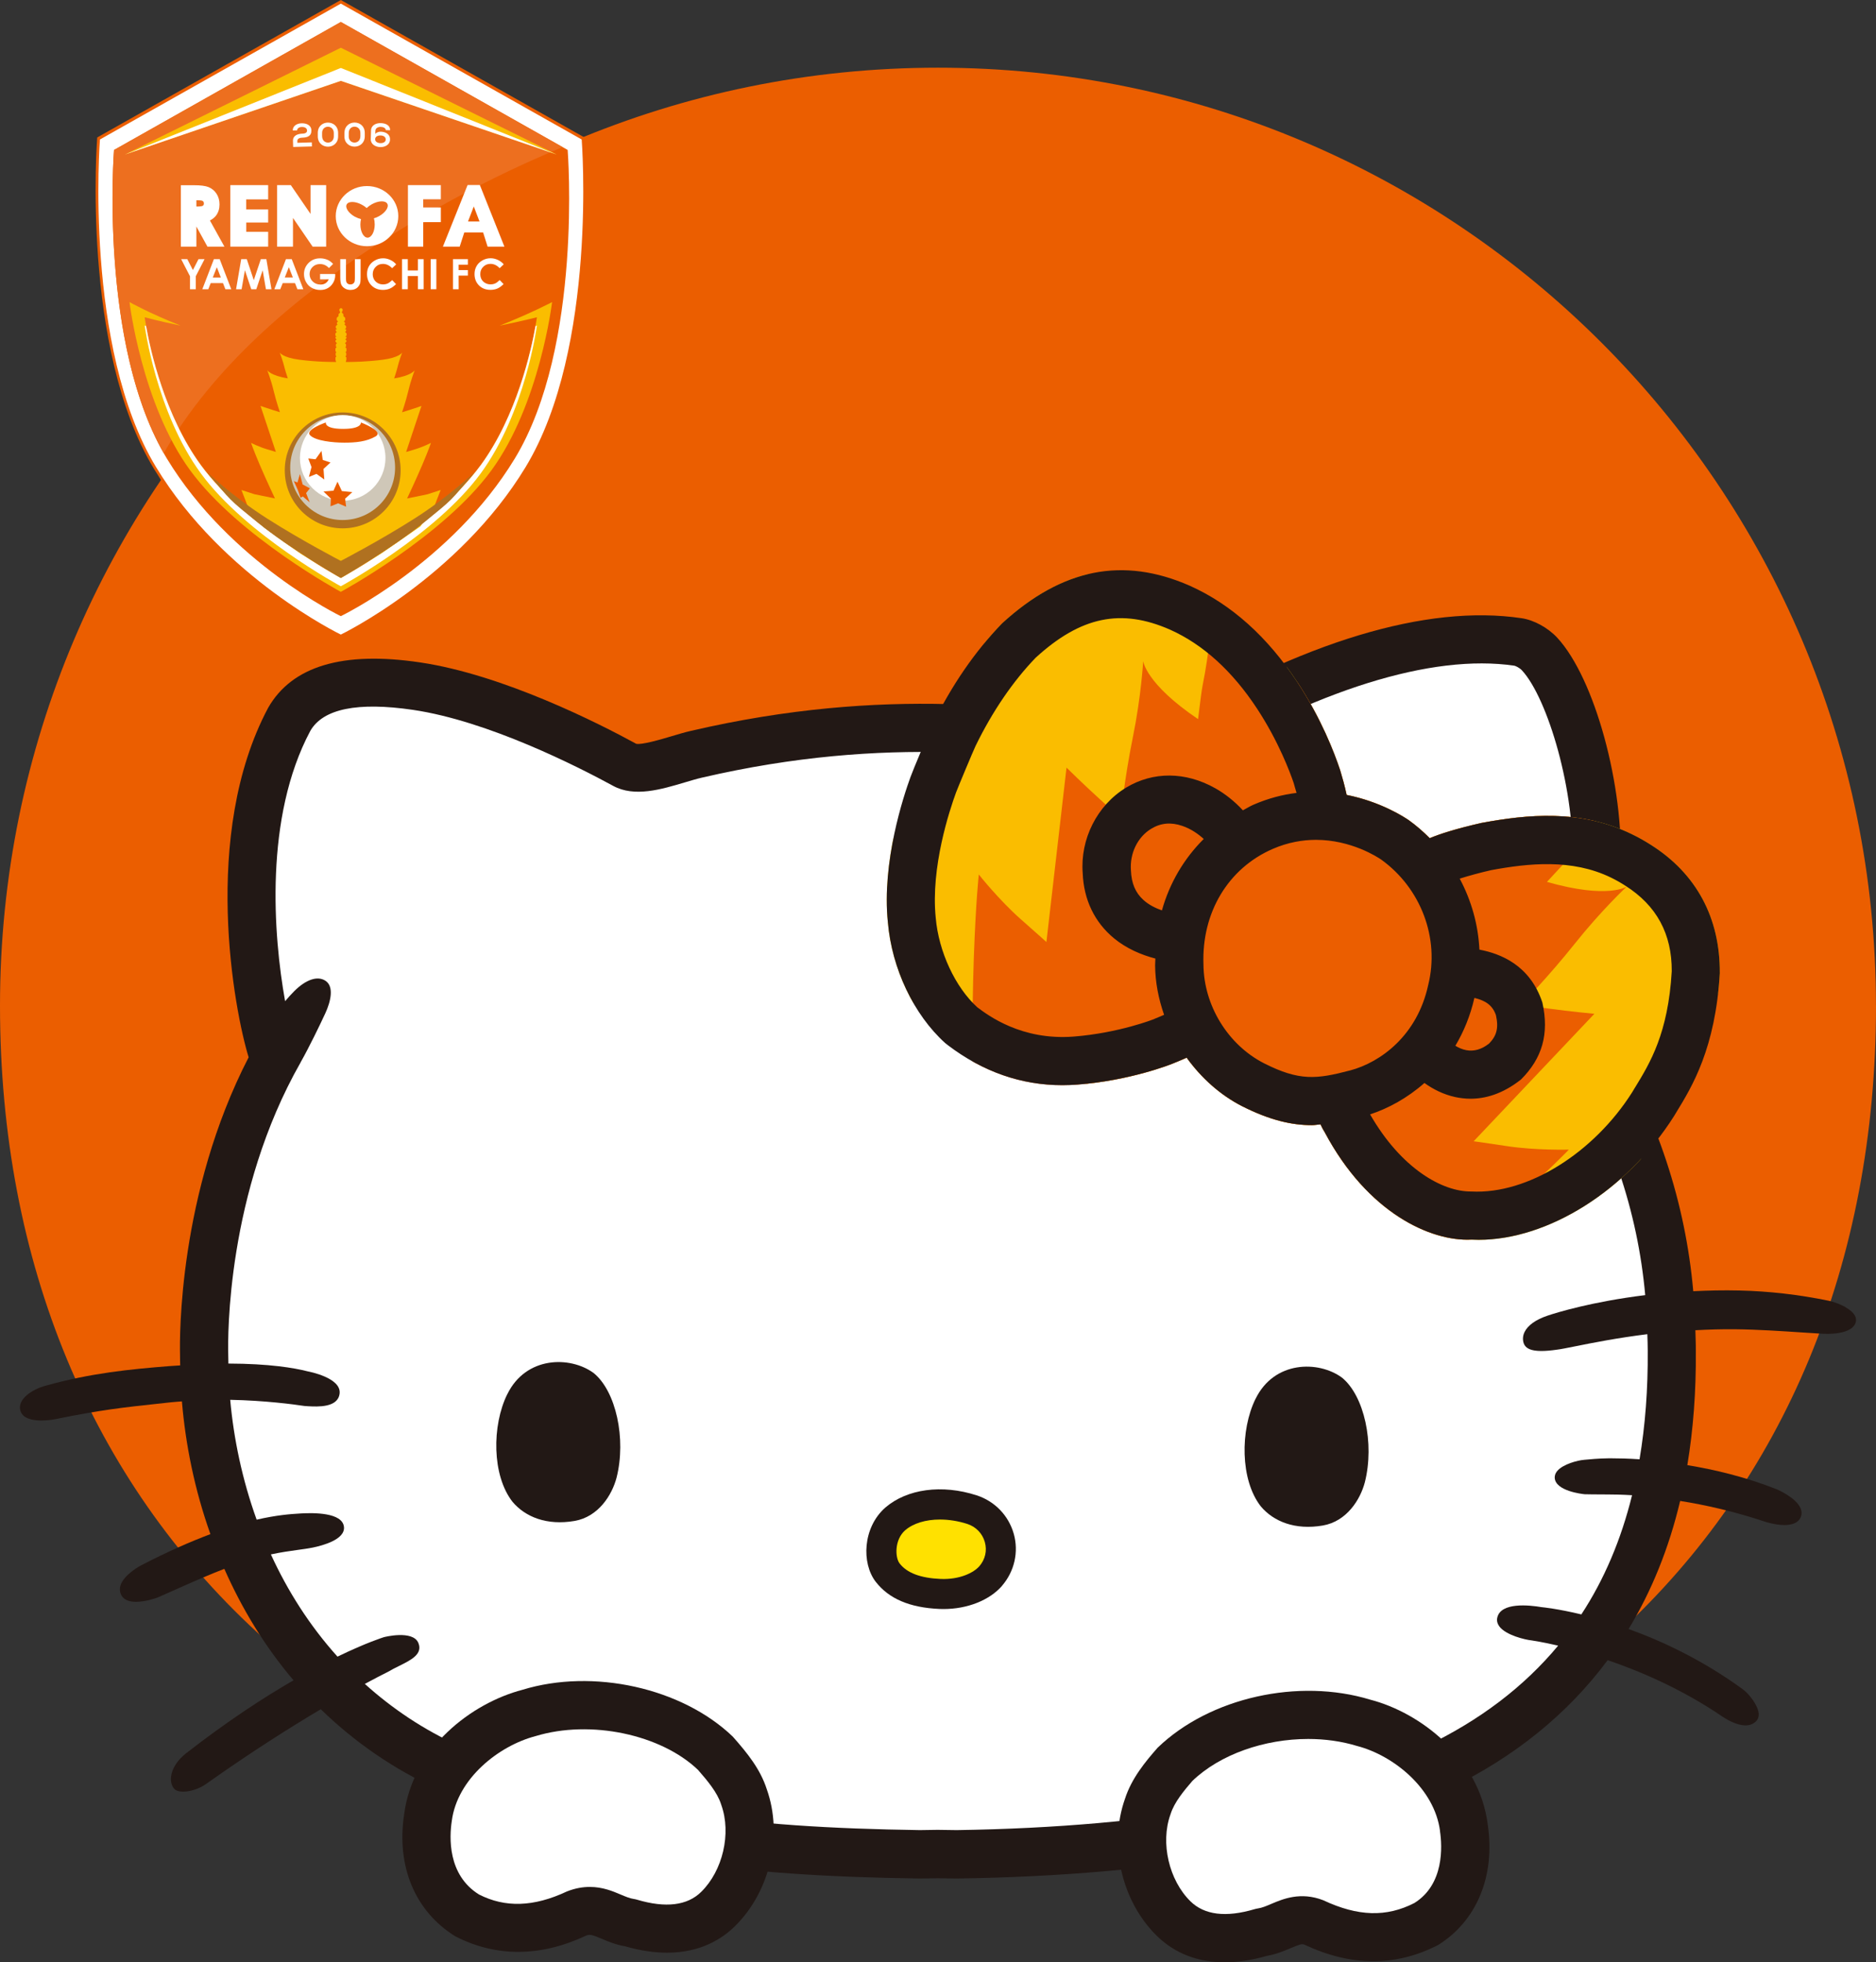 <?xml version="1.0" encoding="UTF-8"?>
<svg id="_レイヤー_2" data-name="レイヤー 2" xmlns="http://www.w3.org/2000/svg" xmlns:xlink="http://www.w3.org/1999/xlink" viewBox="0 0 426.45 446.13">
  <rect x="0" y="0" width="426.45" height="446.13" fill="#333333" stroke="none"/>
  <defs>
    <style>
      .cls-1 {
        fill: none;
      }

      .cls-2 {
        fill: #221815;
      }

      .cls-3 {
        fill: #ffe100;
      }

      .cls-4 {
        fill: #fabd00;
      }

      .cls-5 {
        fill: #ed6f1f;
      }

      .cls-6 {
        fill: #b07120;
      }

      .cls-7 {
        fill: #fff;
      }

      .cls-8 {
        fill: #eb5e00;
      }

      .cls-9 {
        fill: #cfc7b8;
      }

      .cls-10 {
        clip-path: url(#clippath);
      }
    </style>
    <clipPath id="clippath">
      <path class="cls-1" d="M390.94,221.15c.07-12.48-5.34-22.53-15.6-29.03-.69-.44-1.39-.87-2.1-1.27-.77-.43-1.55-.85-2.34-1.22-11.64-5.67-23.69-4.48-34.15-2.53-5.83,1.33-9.45,2.5-11.74,3.46-1.46-1.46-3.03-2.84-4.74-4.07-.97-.67-6.37-4.22-14.15-5.76-.48-2.22-.98-3.96-1.26-4.88-.01-.05-.23-.79-.25-.84-1.29-3.88-4.26-11.63-9.68-19.89-6.8-10.34-15.02-17.72-24.49-21.96-15.15-6.65-29.01-3.93-42.64,8.55-6.19,6.4-11.53,14.18-15.87,23.1-.54,1.12-4.52,10.56-4.96,11.86-1.56,4.27-6.56,19.27-5.14,33.03.89,10.47,5.87,20.97,13,27.42.12.11.54.44.67.53,7.94,6.03,16.67,9.07,25.99,9.07,1.13,0,2.27-.05,3.42-.13,12.05-.93,21.23-4.61,21.51-4.72,1.18-.45,2.22-.93,3.33-1.4,3.32,4.59,7.6,8.48,12.65,11.05,6.29,3.17,11.23,4.29,15.81,4.29.67,0,1.31-.14,1.97-.18.25.54.51,1.09.92,1.73,9.83,18.52,24.19,24.87,33.25,24.47.58.03,1.17.05,1.76.05,15.78,0,33.72-11.18,44.46-28.18l.53-.88c3.53-5.77,8.87-14.5,9.85-31.67Z"/>
    </clipPath>
  </defs>
  <g id="_レイヤー_1-2" data-name="レイヤー 1">
    <g>
      <path class="cls-8" d="M426.45,228.62c0,117.76-84.41,196.43-213.22,196.43S0,346.38,0,228.62,95.46,15.39,213.22,15.39s213.22,95.46,213.22,213.22Z"/>
      <g>
        <g>
          <g>
            <path class="cls-2" d="M419.51,297.17c-1.3-.72-2.84-1.24-3.8-1.44-6.81-1.4-13.64-2.18-20.31-2.33-3.7-.09-7.16,0-10.49.16-1.79-20.11-8.09-39.31-19.27-58.27,1.62-9.72,2.12-22.36,2.53-32.66l.21-5.17c.84-18.75-5.88-43.26-14.38-52.46-2.12-2.29-5.31-4.04-8.13-4.45-21.54-3.21-49.87,5.34-81.73,24.67l-4-.59c-26.18-3.9-58.77-8.75-103.06,1.53-1.4.32-2.95.78-4.54,1.26-2.37.71-6.76,1.98-7.92,1.68-8.49-4.64-30.28-15.71-49.14-18.5-17.53-2.61-29.09.83-34.52,10.31-15.37,28.86-7.65,69.07-4.44,79.47-16,31.01-15.69,63.87-15.6,67.47-.01.84.03,1.72.04,2.58-.84.06-1.6.09-2.48.16-8.93.71-17.8,1.58-28.07,4.44-3.34.92-6.41,3.14-5.81,5.59.47,1.92,2.84,2.34,4.83,2.34,1.54,0,2.85-.25,2.89-.26,10.63-2.17,16.02-2.75,23.47-3.55l3.14-.34c.81-.09,1.61-.13,2.42-.2.81,9.68,2.85,19.99,6.48,30.18-4.44,1.67-9.56,3.89-15.71,7.07-.04.02-3.98,2.08-4.74,4.62-.23.78-.15,1.56.23,2.24.62,1.11,1.92,1.46,3.31,1.46,2.3,0,4.82-.95,4.86-.96,1.84-.81,3.57-1.58,5.21-2.31,3.72-1.66,6.96-3.05,10-4.23,3.93,8.9,9.09,17.53,15.73,25.34-6.84,3.96-15.09,9.33-24.43,16.6-1.94,1.52-3.19,3.45-3.41,5.32-.12,1.04.11,1.99.65,2.67.41.51,1.18.73,2.1.73,1.62,0,3.71-.68,5.14-1.7,10.26-7.27,19.16-12.89,26.15-17.04,7.51,7.31,16.5,13.67,27.22,18.49,35.27,15.84,67.77,19.4,108.95,20l4.04-.06,4.36.06c47.38-.7,84.81-7.46,111.26-20.11,15.35-7.34,27.56-17.24,36.7-29.54,7.64,2.61,16.9,6.62,25.83,12.66,1.14.79,3.45,2.17,5.5,2.17.92,0,1.79-.27,2.47-1.01.29-.3.61-.85.53-1.73-.17-1.86-2.23-4.46-3.56-5.43-9.12-6.66-18.29-10.95-26.01-13.74,5.25-8.67,9.17-18.37,11.72-29.12,5.64.9,12.22,2.35,19.44,4.77.04,0,2.17.71,4.26.71,1.57,0,3.11-.39,3.7-1.78.27-.63.26-1.33-.03-2.02-1.04-2.48-5.39-4.32-5.43-4.33-7.12-2.82-14.12-4.47-20.31-5.49,1.35-8.14,2.01-16.8,1.93-26,.02-1.57-.07-3.12-.1-4.67,2.94-.16,5.97-.26,9.16-.22,4.96.05,10.48.42,15.35.74,1.52.1,2.99.19,4.4.28,3.19.18,7.1-.41,7.57-2.73.17-.81-.11-2.03-2.36-3.29Z"/>
            <path class="cls-7" d="M354.53,235.3c1.76-9.13,2.29-22.42,2.71-33.11l.22-5.23c.76-16.97-5.67-38.25-11.49-44.55-.51-.56-1.4-.99-1.72-1.06-18.78-2.76-45.27,5.51-74.57,23.31-2.08,1.26-3.22,1.95-5.23,1.65l-5.91-.87c-25.25-3.76-56.69-8.45-98.98,1.36-1.2.27-2.52.68-3.88,1.08-5.38,1.6-11.46,3.43-16.3.79-7.98-4.35-28.38-14.75-45.5-17.28-12.59-1.85-20.45-.25-23.34,4.78-10.47,19.65-8.42,46.45-5.73,61.45.72-.85,1.42-1.62,2.07-2.27,2.63-2.63,5.32-3.6,7.16-2.33,1.91,1.32,1.15,4.66-.08,7.33-1.22,2.65-3.69,7.76-5.63,11.18,0,0,0,.01,0,.02-16.85,29.6-16.54,62.53-16.45,66.2,0,.74.03,1.51.04,2.26,9.31.02,14.99,1,17.89,1.74l.21.05c.06.01,7.62,1.41,7.18,5.04-.39,3.23-4.98,2.99-7.2,2.87l-.82-.06c-2.44-.37-8.96-1.24-16.85-1.4.79,8.79,2.71,18.09,6.01,27.25,4.52-1.04,7.71-1.28,9.83-1.4l.29-.02c2.79-.15,9.39-.25,9.73,3.07.3,2.87-4.87,4.24-7.11,4.7-1.04.21-2.16.36-3.41.53-1.75.24-3.74.52-6.09,1.02,3.77,8.24,8.76,16.15,15.14,23.24,6.63-3.22,10.45-4.39,10.53-4.42.06-.03,6.57-1.68,7.84,1.28,1.09,2.56-1.67,3.92-4.33,5.24-.85.42-1.74.86-2.55,1.35,0,0-.09.05-.26.13-1.03.51-2.75,1.4-5.02,2.62,6.17,5.56,13.32,10.43,21.71,14.2,33.54,15.07,64.84,18.45,104.45,19.04l4.04-.06,4.36.06c44.98-.67,81.88-7.25,106.54-19.04,12.36-5.91,22.38-13.54,30.17-22.9-3.71-.86-5.98-1.18-6.04-1.19-1.42-.14-5.85-1.17-7.34-3.19-.44-.61-.61-1.28-.47-1.94.75-3.62,7.32-2.9,10.09-2.43.35.03,3.75.38,9.03,1.65,5.2-7.94,9.03-16.98,11.53-27.1-2.33-.14-4.2-.17-5.48-.17-2.44.01-5.28-.05-5.28-.05-.74-.07-6.59-.76-6.82-3.68-.03-.39.05-1,.6-1.64,1.31-1.53,4.62-2.39,6.03-2.5l.31-.03c.84-.08,3.07-.3,5.31-.32h.61c1.62,0,3.81.05,6.42.22,1.29-7.68,1.93-15.9,1.86-24.75.01-1.24-.06-2.46-.09-3.69-6.85.85-12.47,1.97-16.3,2.74-1.96.39-3.38.68-4.24.78-1.38.2-2.56.3-3.55.3-2.31,0-3.58-.56-4-1.72-.29-.84-.23-1.74.18-2.59.74-1.52,2.53-2.81,5.19-3.71,2.09-.71,10.2-3.2,22.24-4.68-1.72-19.08-7.86-37.28-18.78-55.31-.7-1.16-.95-2.54-.69-3.87Z"/>
          </g>
          <g>
            <path class="cls-2" d="M115.31,316.98c-3.5,7.1-3.52,18.45,1.21,24.48,2.92,3.45,7.8,5.41,14.09,4.33,5.43-.94,8.52-5.9,9.55-9.85,2.23-8.84-.14-19.68-5.23-23.79-5.36-3.91-15.39-3.82-19.61,4.83Z"/>
            <path class="cls-2" d="M285.41,318.02c-3.5,7.1-3.52,18.45,1.21,24.48,2.92,3.45,7.8,5.41,14.09,4.33,5.43-.94,8.52-5.9,9.55-9.85,2.23-8.84-.14-19.68-5.23-23.79-5.36-3.91-15.39-3.82-19.61,4.83Z"/>
            <g>
              <path class="cls-2" d="M230.45,348.73c-1.17-4.16-4.32-7.43-8.44-8.76-7.86-2.55-15.82-1.48-20.77,2.79-5.16,4.56-5.41,12.65-2.19,16.84,2.99,3.87,7.72,5.9,14.48,6.2.31.01.63.02.94.02,5.41,0,10.44-1.98,13.31-5.27v-.02c2.83-3.28,3.82-7.69,2.67-11.81Z"/>
              <path class="cls-3" d="M219.91,346.48c-2.1-.68-4.24-1.01-6.25-1.01-3.19,0-6.05.84-7.91,2.45-2.45,2.17-2.29,6.18-1.26,7.52,1.68,2.18,4.74,3.34,9.35,3.54,4.27.17,7.46-1.38,8.79-2.9,1.34-1.56,1.79-3.55,1.24-5.49-.54-1.94-2.02-3.48-3.96-4.11Z"/>
            </g>
          </g>
        </g>
        <g>
          <g>
            <path class="cls-2" d="M174.31,406.81c-1.48-4.63-4.48-8.3-7.74-11.99-11.57-11.1-31.77-15.56-47.81-10.64-11.58,3.03-24.94,13.2-26.89,28.3-1.79,11.76,2.42,22.06,11.65,27.76,9.31,4.78,19.42,4.67,29.7-.17.87-.33,1.3-.24,3.57.72,1.42.61,3.17,1.34,5.28,1.7,3.57,1.03,6.76,1.46,9.57,1.46,7.46,0,12.38-3.02,15.44-6.04,7.97-7.84,10.94-20.61,7.23-31.1Z"/>
            <path class="cls-7" d="M163.98,410.4c-.03-.07-.05-.13-.07-.2-.84-2.65-3.05-5.31-5.25-7.82-8.41-8.05-24.41-11.47-36.92-7.67-8.41,2.21-17.79,9.67-19.04,19.29-.55,3.62-1.01,12.25,6.19,16.72,5.93,3.02,12.4,2.87,20-.7,1.9-.75,3.63-1.02,5.19-1.02,2.92,0,5.24.98,6.98,1.72,1.12.47,2.08.88,2.97,1.01.27.04.53.09.78.17,6.51,1.94,11.44,1.34,14.59-1.78,4.91-4.82,6.87-13.3,4.58-19.71Z"/>
          </g>
          <g>
            <path class="cls-2" d="M338.19,414.77c-1.98-15.21-15.33-25.39-26.69-28.34-16.27-4.97-36.47-.53-48.34,10.91-2.82,3.2-5.95,7-7.44,11.65-3.71,10.49-.74,23.27,7.22,31.1,3.07,3.03,8,6.05,15.45,6.05,2.81,0,5.99-.43,9.57-1.46,2.11-.36,3.86-1.1,5.28-1.7,2.29-.98,2.71-1.06,3.23-.88,10.61,5,20.73,5.1,30.44.1,8.83-5.48,13.04-15.78,11.27-27.43Z"/>
            <path class="cls-7" d="M327.35,416.3c-1.27-9.74-10.64-17.21-18.84-19.34-3.53-1.08-7.32-1.6-11.13-1.6-9.92,0-20.02,3.48-26.32,9.53-1.88,2.17-4.1,4.83-4.94,7.48-.02.07-.04.13-.07.2-2.29,6.41-.33,14.89,4.56,19.7,3.17,3.11,8.06,3.72,14.6,1.78.25-.07.51-.13.78-.17.89-.13,1.85-.53,2.97-1.01,2.67-1.14,6.69-2.83,11.82-.85,7.93,3.73,14.41,3.88,20.73.64,6.81-4.24,6.35-12.88,5.82-16.38Z"/>
          </g>
        </g>
        <g>
          <g class="cls-10">
            <rect class="cls-4" x="203.16" y="158.5" width="184.74" height="105.06" transform="translate(116.87 -105.12) rotate(25)"/>
            <path class="cls-8" d="M363.5,187.15l-88.57-41.3c-.29,2.62-.78,6.17-1.56,10.01-.19.92-.54,3.62-1.03,7.63-11.96-8.08-12.47-13.2-12.47-13.2,0,0-.45,7.98-2.35,17.33-1.91,9.36-2.82,18.35-2.82,18.35,0,0-.85-.81-4.6-4.19-3.74-3.39-7.66-7.26-7.66-7.26l-4.57,39.65s-.85-.79-5.79-5.15c-4.95-4.35-9.58-10.2-9.58-10.2,0,0-.67,5.83-1.14,19.13-.46,13.3-.35,30.57-.35,30.57l-13.82-10.27-8.2-7.66-.87,13,2.68,13.45,125.82,58.67,11.38-6.89,9.41-9.02-11.14-1.36-16.75-3.98s13.3-11.02,23.19-19.92c9.89-8.91,13.92-13.17,13.92-13.17,0,0-7.46.2-13.97-.78-6.51-.98-7.67-1.12-7.67-1.12l27.44-28.98s-5.49-.51-10.49-1.2c-5-.7-6.18-.83-6.18-.83,0,0,6.3-6.48,12.25-13.95,5.94-7.47,11.77-12.94,11.77-12.94,0,0-4.26,2.9-18.13-1.07,2.76-2.95,4.59-4.96,5.18-5.69,2.43-3.06,4.84-5.72,6.66-7.63Z"/>
          </g>
          <path class="cls-2" d="M390.94,221.15c.07-12.48-5.34-22.53-15.6-29.03-.69-.44-1.39-.87-2.1-1.27-.77-.43-1.55-.85-2.34-1.22-11.64-5.67-23.69-4.48-34.15-2.53-5.83,1.33-9.45,2.5-11.74,3.46-1.46-1.46-3.03-2.84-4.74-4.07-.97-.67-6.37-4.22-14.15-5.76-.48-2.22-.98-3.96-1.26-4.88-.01-.05-.23-.79-.25-.84-1.29-3.88-4.26-11.63-9.68-19.89-6.8-10.34-15.02-17.72-24.49-21.96-15.15-6.65-29.01-3.93-42.64,8.55-6.19,6.4-11.53,14.18-15.87,23.1-.54,1.12-4.52,10.56-4.96,11.86-1.56,4.27-6.56,19.27-5.14,33.03.89,10.47,5.87,20.97,13,27.42.12.11.54.44.67.53,7.94,6.03,16.67,9.07,25.99,9.07,1.13,0,2.27-.05,3.42-.13,12.05-.93,21.23-4.61,21.51-4.72,1.18-.45,2.22-.93,3.33-1.4,3.32,4.59,7.6,8.48,12.65,11.05,6.29,3.17,11.23,4.29,15.81,4.29.67,0,1.31-.14,1.97-.18.25.54.51,1.09.92,1.73,9.83,18.52,24.19,24.87,33.25,24.47.58.03,1.17.05,1.76.05,15.78,0,33.72-11.18,44.46-28.18l.53-.88c3.53-5.77,8.87-14.5,9.85-31.67ZM262.41,231.67c-.08.03-8.08,3.2-18.37,4-11.87.91-19.44-4.84-21.88-6.66-5-4.53-8.79-12.66-9.45-20.34-1.18-11.51,3.16-24.52,4.61-28.48.39-1.06,3.95-9.57,4.44-10.59,3.84-7.89,8.52-14.72,13.66-20.06,10.24-9.37,19.41-11.29,30.57-6.38,7.49,3.36,14.15,9.4,19.77,17.96,4.92,7.49,7.54,14.61,8.32,16.9l.28.99c.1.33.23.76.37,1.26-3.12.38-6.39,1.21-9.76,2.67-.86.37-1.62.86-2.44,1.29-1.82-1.99-4.05-3.77-6.3-5.03-6.73-3.79-14.11-3.84-20.25-.13-6.59,4-10.46,11.71-9.86,19.44.23,6.03,2.69,11.16,7.12,14.82,2.87,2.37,6.27,3.78,9.4,4.6,0,.53-.07,1.05-.06,1.58.03,3.82.78,7.6,2.04,11.21-.76.31-1.43.63-2.24.94ZM264.12,206.98c-1.43-.51-2.96-1.24-4.22-2.39-1.79-1.63-2.7-3.75-2.82-6.7-.29-3.87,1.51-7.59,4.61-9.47,2.17-1.32,4.47-1.53,7.04-.66,2.02.68,3.67,1.86,4.9,2.98-4.48,4.46-7.75,9.99-9.5,16.23ZM306.89,243.37c-7.63,2.01-11.53,2.43-19.54-1.62-8.18-4.17-13.72-13.13-13.78-22.47-.43-11.82,5.62-21.89,15.78-26.29,3.44-1.49,6.75-2.04,9.77-2.05,8.05,0,14.03,3.93,14.85,4.49,9.03,6.49,13.34,17.88,10.69,28.51-2.49,11.49-10.8,17.57-17.75,19.43ZM371.63,247.31l-.6,1.01c-8.69,13.74-23.71,23.26-36.56,22.57-6.52.09-15.93-5.16-23.02-17.53,4.14-1.36,8.46-3.71,12.35-7.14,1.96,1.41,4.3,2.61,7,3.2,1.02.22,2.2.38,3.49.38,3.21,0,7.18-.98,11.47-4.38,4.81-4.81,6.44-10.35,4.85-17.49-2.82-8.54-9.53-11.12-14.31-12.03-.27-5.63-1.81-11.14-4.48-16.14,2.05-.65,4.64-1.36,7.15-1.93,8.49-1.57,18.35-2.62,27.19,1.67.59.28,1.14.58,1.7.89.53.3,1.04.61,1.59.96,7.15,4.53,10.61,10.99,10.57,19.46-.82,14.14-4.94,20.88-8.38,26.5ZM335.17,226.88c2.53.61,4.13,1.69,4.89,3.94.65,2.96.13,4.69-1.56,6.43-1.71,1.35-3.44,1.83-5.18,1.51-.94-.17-1.76-.56-2.49-1,1.88-3.16,3.39-6.77,4.33-10.89Z"/>
        </g>
      </g>
    </g>
    <g>
      <g>
        <path class="cls-8" d="M77.48,145.08s27.03-13.02,42.47-38.49c16.66-27.49,12.9-75.34,12.9-75.34L77.48,0,22.1,31.25s-3.76,47.85,12.9,75.34c15.44,25.47,42.47,38.49,42.47,38.49"/>
        <path class="cls-7" d="M77.48,144.27s26.73-12.88,41.99-38.06c16.48-27.18,12.76-74.5,12.76-74.5L77.48.82,22.72,31.71s-3.72,47.32,12.76,74.5c15.27,25.18,41.99,38.06,41.99,38.06"/>
        <path class="cls-8" d="M77.48,140.08s25.17-12.12,39.55-35.84c15.52-25.6,12.01-70.15,12.01-70.15L77.48,5l-51.56,29.1s-3.5,44.56,12.01,70.15c14.38,23.71,39.55,35.84,39.55,35.84"/>
        <path class="cls-5" d="M127.87,33.44L77.48,5l-51.56,29.1s-3.39,43.17,11.3,68.94c22.3-39.18,75.15-63.21,90.66-69.59"/>
      </g>
      <g>
        <polygon class="cls-4" points="126.54 35.12 77.48 10.85 28.41 35.12 77.48 18.38 126.54 35.12"/>
        <polygon class="cls-7" points="126.54 35.12 77.48 15.45 28.41 35.12 77.48 18.38 126.54 35.12"/>
        <path class="cls-4" d="M113.57,74.04c5.2-1.06,8.48-1.91,8.48-1.91,0,0-2.57,19.69-12.8,33.66-10.24,13.97-31.78,25.62-31.78,25.62,0,0-21.54-11.65-31.78-25.62-10.23-13.98-12.8-33.66-12.8-33.66,0,0,3.07.85,8.17,1.9-7.17-2.83-11.62-5.35-11.62-5.35,0,0,2.77,23.21,13.8,38.27,11.03,15.06,34.23,27.61,34.23,27.61,0,0,23.21-12.55,34.23-27.61,11.02-15.06,13.8-38.27,13.8-38.27,0,0-4.74,2.52-11.93,5.36"/>
        <path class="cls-7" d="M109.25,105.79c-10.24,13.97-31.78,25.62-31.78,25.62,0,0-21.54-11.65-31.78-25.62-8.26-11.28-11.53-26.28-12.48-31.65-.21-.08-.32-.13-.32-.13,0,0,2.57,19.69,12.8,33.66,10.24,13.98,31.78,25.62,31.78,25.62,0,0,21.54-11.65,31.78-25.62,10.23-13.98,12.8-33.66,12.8-33.66,0,0-.12.05-.32.13-.95,5.36-4.21,20.37-12.48,31.66"/>
        <path class="cls-4" d="M97.2,112.37l-4.66.96s2.04-4.31,3.48-7.71c1.44-3.39,1.95-4.92,1.95-4.92,0,0-1.85.92-3.59,1.44-1.75.51-2.06.62-2.06.62l3.49-10.47s-1.44.52-2.77.93c-1.33.41-1.64.51-1.64.51,0,0,.82-2.36,1.44-4.93.61-2.57,1.43-4.62,1.43-4.62,0,0-.73,1.23-4.67,1.85.35-1.06.57-1.78.63-2.03.51-2.13,1.19-3.83,1.19-3.83,0,0-.67,1.13-4.43,1.62-1.77.23-3.47.36-4.89.43-1.67.08-2.94.09-3.5.08l.14-.53v-.52l-.23-.23.2-.2v-.56l-.18-.18.23-.23v-.64l-.27-.27.17-.17v-.51l-.24-.24.33-.33v-.28l-.25-.25.24-.24v-.36h-.26l.3-.3v-.46l-.33-.33.23-.23v-.39h-.3l.3-.3v-.39l-.39-.4.13-.13v-.3l-.25-.25.31-.31v-.49l-.42-.43v-.43l-.34-.34v-.25l.16-.16v-.37l-.23-.23h-.27l-.23.23v.37l.15.16v.25l-.34.34v.43l-.43.43v.49l.31.31-.25.25v.3l.13.13-.39.4v.39l.29.3h-.29v.39l.23.23-.33.33v.46l.3.3h-.26v.36l.24.24-.25.25v.28l.33.33-.24.24v.51l.17.17-.27.27v.64l.23.23-.18.18v.56l.19.2-.23.23v.52l.14.53c-.49,0-1.54,0-2.93-.06-1.52-.06-3.44-.2-5.45-.46-3.77-.49-4.43-1.62-4.43-1.62,0,0,.68,1.71,1.2,3.83.06.26.29.97.63,2.03-3.94-.62-4.67-1.85-4.67-1.85,0,0,.82,2.05,1.44,4.62.62,2.57,1.44,4.93,1.44,4.93,0,0-.31-.1-1.64-.51-1.33-.41-2.77-.93-2.77-.93l3.49,10.47s-.31-.1-2.05-.62c-1.75-.51-3.59-1.44-3.59-1.44,0,0,.51,1.54,1.95,4.92,1.44,3.39,3.48,7.71,3.48,7.71l-4.67-.96-2.95-.96,1.3,3.36,3.69,5.03,8.59,6.16,9.08,5.42,9.02-5.48,9.02-6.22,3.29-4.91,1.3-3.36-2.95.96Z"/>
        <g>
          <path class="cls-6" d="M91.07,106.94c0,7.28-5.9,13.18-13.17,13.18s-13.17-5.9-13.17-13.18,5.9-13.17,13.17-13.17,13.17,5.9,13.17,13.17"/>
          <path class="cls-9" d="M89.81,106.31c0,6.58-5.34,11.92-11.92,11.92s-11.92-5.34-11.92-11.92,5.34-11.92,11.92-11.92,11.92,5.34,11.92,11.92"/>
          <path class="cls-7" d="M87.62,104.12c0,5.37-4.36,9.72-9.72,9.72s-9.72-4.35-9.72-9.72,4.35-9.73,9.72-9.73,9.72,4.36,9.72,9.73"/>
          <g>
            <polygon class="cls-8" points="73.08 102.51 71.72 104.42 70.08 104.24 70.81 106.19 70.22 108.43 71.94 107.74 73.72 109.02 73.54 106.61 75.13 105.15 73.36 104.56 73.08 102.51"/>
            <polygon class="cls-8" points="68.17 107.79 67.62 109.7 66.8 109.38 67.71 111.43 68.31 113.15 68.85 112.88 70.4 114.2 69.58 112.11 70.44 111.02 68.8 110.15 68.17 107.79"/>
            <polygon class="cls-8" points="76.72 109.52 75.81 111.56 73.54 111.74 75.22 113.38 75.13 115.11 76.86 114.43 78.68 115.2 78.45 113.38 80.09 111.88 77.72 111.65 76.72 109.52"/>
            <path class="cls-8" d="M74.08,96.05s-.46,1.46,3.91,1.46,4.05-1.46,4.05-1.46c0,0,5.37,2,3.32,3.18-2.04,1.18-4.5,1.41-7.09,1.41s-6.55-.41-7.78-1.68c-1.23-1.28,3.59-2.91,3.59-2.91"/>
          </g>
        </g>
        <path class="cls-6" d="M77.46,127.53s8.84-4.59,16.72-9.61c7.89-5.01,13.82-10.68,13.82-10.68-5.85,6.96-4.87,6.06-11.67,11.59-7.33,5.96-18.86,12.58-18.86,12.58,0,0-11.54-6.62-18.86-12.58-6.8-5.53-5.82-4.63-11.66-11.59,0,0,5.94,5.67,13.82,10.68,7.88,5.02,16.72,9.61,16.72,9.61h-.03Z"/>
      </g>
      <g>
        <g>
          <path class="cls-7" d="M66.55,29.68c-.02-1.11,1.01-1.63,1.99-1.65,1.05-.03,2.21.37,2.24,1.61.04,1.34-.96,1.62-2.06,1.66-.44.01-1.14.14-1.12.72v.45s3.28-.1,3.28-.1l.03.92-4.27.12c-.01-.46-.03-.92-.04-1.38-.04-1.21,1.05-1.6,2.09-1.64.4,0,1.13-.1,1.11-.71-.02-.57-.54-.83-1.22-.81-.52.01-1.04.3-1.04.77l-.99.03Z"/>
          <path class="cls-7" d="M72.24,30.25c-.03-3.15,4.59-3.18,4.62-.04v.76c.04,3.14-4.58,3.19-4.62.05v-.76ZM73.23,31c.02,1.91,2.67,1.89,2.65-.02v-.76c-.03-1.88-2.68-1.88-2.66.03v.76Z"/>
          <path class="cls-7" d="M78.3,30.2c.03-3.15,4.65-3.1,4.62.04v.76c-.04,3.14-4.66,3.1-4.63-.04v-.76ZM79.27,30.97c-.02,1.91,2.63,1.94,2.65.02v-.76c.02-1.88-2.63-1.93-2.64-.02v.76Z"/>
          <path class="cls-7" d="M85.33,29.67l-.02.79c.24-.35.82-.53,1.23-.52,1.06.03,2.16.51,2.12,1.82-.03,1.17-1.17,1.71-2.23,1.68-1.08-.03-2.18-.64-2.15-1.82l.06-1.97c.03-1.17,1.13-1.69,2.22-1.66,1.14.03,2.15.51,2.12,1.62l-.99-.03c.01-.47-.57-.72-1.13-.73-.59-.03-1.21.28-1.22.85v-.03ZM87.68,31.72c.02-.58-.5-.9-1.16-.92-.66-.02-1.24.27-1.24.85-.01.58.54.87,1.19.89.62.02,1.2-.24,1.22-.82"/>
        </g>
        <g>
          <polygon class="cls-7" points="41.18 58.92 42.58 58.92 43.85 61.4 45.12 58.92 46.5 58.92 44.5 62.81 44.5 65.76 43.19 65.76 43.19 62.81 41.18 58.92"/>
          <path class="cls-7" d="M48.62,58.92h1.32l2.63,6.84h-1.34l-.54-1.4h-2.79s-.55,1.4-.55,1.4h-1.36l2.63-6.84ZM49.29,60.75l-.92,2.34h1.83l-.91-2.34Z"/>
          <polygon class="cls-7" points="54.83 58.92 56.1 58.92 57.69 63.7 59.29 58.92 60.55 58.92 61.71 65.76 60.45 65.76 59.71 61.44 58.26 65.76 57.12 65.76 55.67 61.44 54.92 65.76 53.66 65.76 54.83 58.92"/>
          <path class="cls-7" d="M65,58.92h1.32l2.63,6.84h-1.35l-.54-1.4h-2.79l-.56,1.4h-1.35l2.64-6.84ZM65.66,60.74l-.92,2.34h1.83l-.91-2.34Z"/>
          <path class="cls-7" d="M75.7,60.03l-.92.91c-.58-.61-1.26-.91-2.03-.91-.67,0-1.24.22-1.69.66-.46.45-.68.99-.68,1.63s.23,1.22.71,1.68c.47.46,1.05.69,1.75.69.45,0,.83-.09,1.14-.29.31-.19.56-.49.75-.89h-1.97s0-1.22,0-1.22h3.43s.01.29.01.29c0,.6-.15,1.16-.46,1.7-.31.53-.71.94-1.21,1.22-.49.29-1.06.43-1.73.43-.71,0-1.34-.16-1.9-.47-.56-.3-1-.74-1.32-1.31-.33-.57-.48-1.18-.48-1.85,0-.91.3-1.69.9-2.37.71-.79,1.63-1.2,2.77-1.2.6,0,1.15.12,1.68.34.44.18.87.5,1.28.95"/>
          <path class="cls-7" d="M77.34,58.92h1.31v4.42c0,.37.03.65.1.81.07.16.18.29.33.37.15.1.34.15.56.15s.43-.05.59-.16c.17-.1.28-.24.35-.4.06-.17.09-.48.09-.93v-4.26h1.3v4.07c0,.68-.03,1.16-.11,1.43-.08.27-.23.52-.44.77-.22.25-.47.44-.76.55-.28.12-.61.18-.99.18-.49,0-.93-.11-1.3-.35-.36-.22-.63-.51-.79-.85-.15-.35-.23-.92-.23-1.74v-4.07Z"/>
          <path class="cls-7" d="M90.05,60.11l-.91.87c-.62-.65-1.32-.98-2.09-.98-.66,0-1.21.22-1.64.67-.45.44-.68,1-.68,1.65,0,.45.1.86.3,1.21.2.35.48.63.84.83.36.2.77.3,1.22.3.37,0,.72-.07,1.03-.21.31-.14.66-.4,1.03-.77l.88.92c-.51.5-.99.84-1.43,1.02-.45.19-.96.29-1.54.29-1.06,0-1.93-.33-2.61-1.01-.68-.67-1.02-1.54-1.02-2.59,0-.69.15-1.29.46-1.82.31-.53.75-.95,1.33-1.28.58-.32,1.19-.49,1.86-.49.57,0,1.1.12,1.63.37.52.23.97.57,1.35,1.01"/>
          <polygon class="cls-7" points="91.38 58.92 92.7 58.92 92.7 61.49 94.99 61.49 94.99 58.92 96.3 58.92 96.3 65.76 94.99 65.76 94.99 62.75 92.7 62.75 92.7 65.76 91.38 65.76 91.38 58.92"/>
          <rect class="cls-7" x="97.9" y="58.92" width="1.29" height="6.84"/>
          <polygon class="cls-7" points="102.97 58.92 106.36 58.92 106.36 60.18 104.26 60.18 104.26 61.41 106.36 61.41 106.36 62.66 104.26 62.66 104.27 65.76 102.97 65.76 102.97 58.92"/>
          <path class="cls-7" d="M114.5,60.1l-.92.87c-.62-.65-1.31-.98-2.09-.98-.65,0-1.2.22-1.64.67-.46.44-.67.99-.67,1.65,0,.45.1.86.29,1.21.2.35.48.63.85.83.36.2.75.3,1.2.3.38,0,.72-.07,1.04-.21.31-.14.65-.4,1.03-.77l.88.92c-.51.5-.98.84-1.43,1.02-.45.19-.96.29-1.54.29-1.07,0-1.94-.33-2.62-1.01-.67-.67-1.01-1.54-1.01-2.59,0-.69.16-1.29.47-1.82.3-.53.74-.95,1.32-1.28.58-.32,1.19-.49,1.86-.49.57,0,1.11.13,1.63.37.52.23.97.57,1.36,1.01"/>
        </g>
        <g>
          <path class="cls-7" d="M76.32,49.14c0-3.78,3.18-6.84,7.1-6.84,3.93,0,7.12,3.06,7.12,6.84,0,3.78-3.18,6.84-7.11,6.84-3.92,0-7.11-3.06-7.11-6.84M80.71,49.28c.46.25.92.43,1.36.54-.09.37-.15.78-.15,1.22,0,1.65.74,2.99,1.63,2.99.9,0,1.63-1.34,1.63-2.99,0-.51-.06-.99-.19-1.4.38-.11.78-.27,1.17-.49,1.48-.82,2.32-2.1,1.87-2.85-.45-.75-2.02-.69-3.51.14-.46.26-.85.55-1.17.86-.29-.26-.63-.51-1.02-.72-1.49-.83-3.05-.88-3.5-.14-.45.75.39,2.03,1.87,2.85"/>
          <path class="cls-7" d="M41.11,42.11v13.97h3.53v-4.58l2.52,4.58h3.86l-3.3-5.95c.59-.31,1.07-.69,1.43-1.17.49-.68.75-1.51.75-2.49,0-.91-.23-1.73-.67-2.41-.46-.71-1.07-1.21-1.82-1.52-.71-.29-1.81-.43-3.36-.43h-2.94ZM46.35,46.24c0,.27-.09.45-.23.53-.08.05-.3.19-1.48.19v-1.43c.96,0,1.25.09,1.3.1.13.05.23.12.3.23.05.06.11.17.11.38"/>
          <polygon class="cls-7" points="60.96 52.7 60.96 56.07 52.35 56.07 52.35 42.09 60.96 42.09 60.96 45.33 55.97 45.33 55.97 47.62 60.96 47.62 60.96 50.59 55.98 50.59 55.98 52.7 60.96 52.7"/>
          <path class="cls-7" d="M70.59,42.09s0,4.13,0,6.54l-4.48-6.54h-3.12v13.98h3.61v-6.52l4.46,6.52h3.08v-13.98h-3.55Z"/>
          <polygon class="cls-7" points="96.21 56.07 92.73 56.07 92.73 42.09 100.21 42.09 100.21 45.31 96.2 45.31 96.21 47.17 100.21 47.17 100.21 50.5 96.21 50.51 96.21 56.07"/>
          <path class="cls-7" d="M106.29,42.07l-5.61,14h3.82l1.04-3.22h4.28s1.02,3.22,1.02,3.22h3.82l-5.58-14h-2.8ZM106.39,50.35l1.31-3.41,1.3,3.41h-2.62Z"/>
        </g>
      </g>
    </g>
  </g>
</svg>
